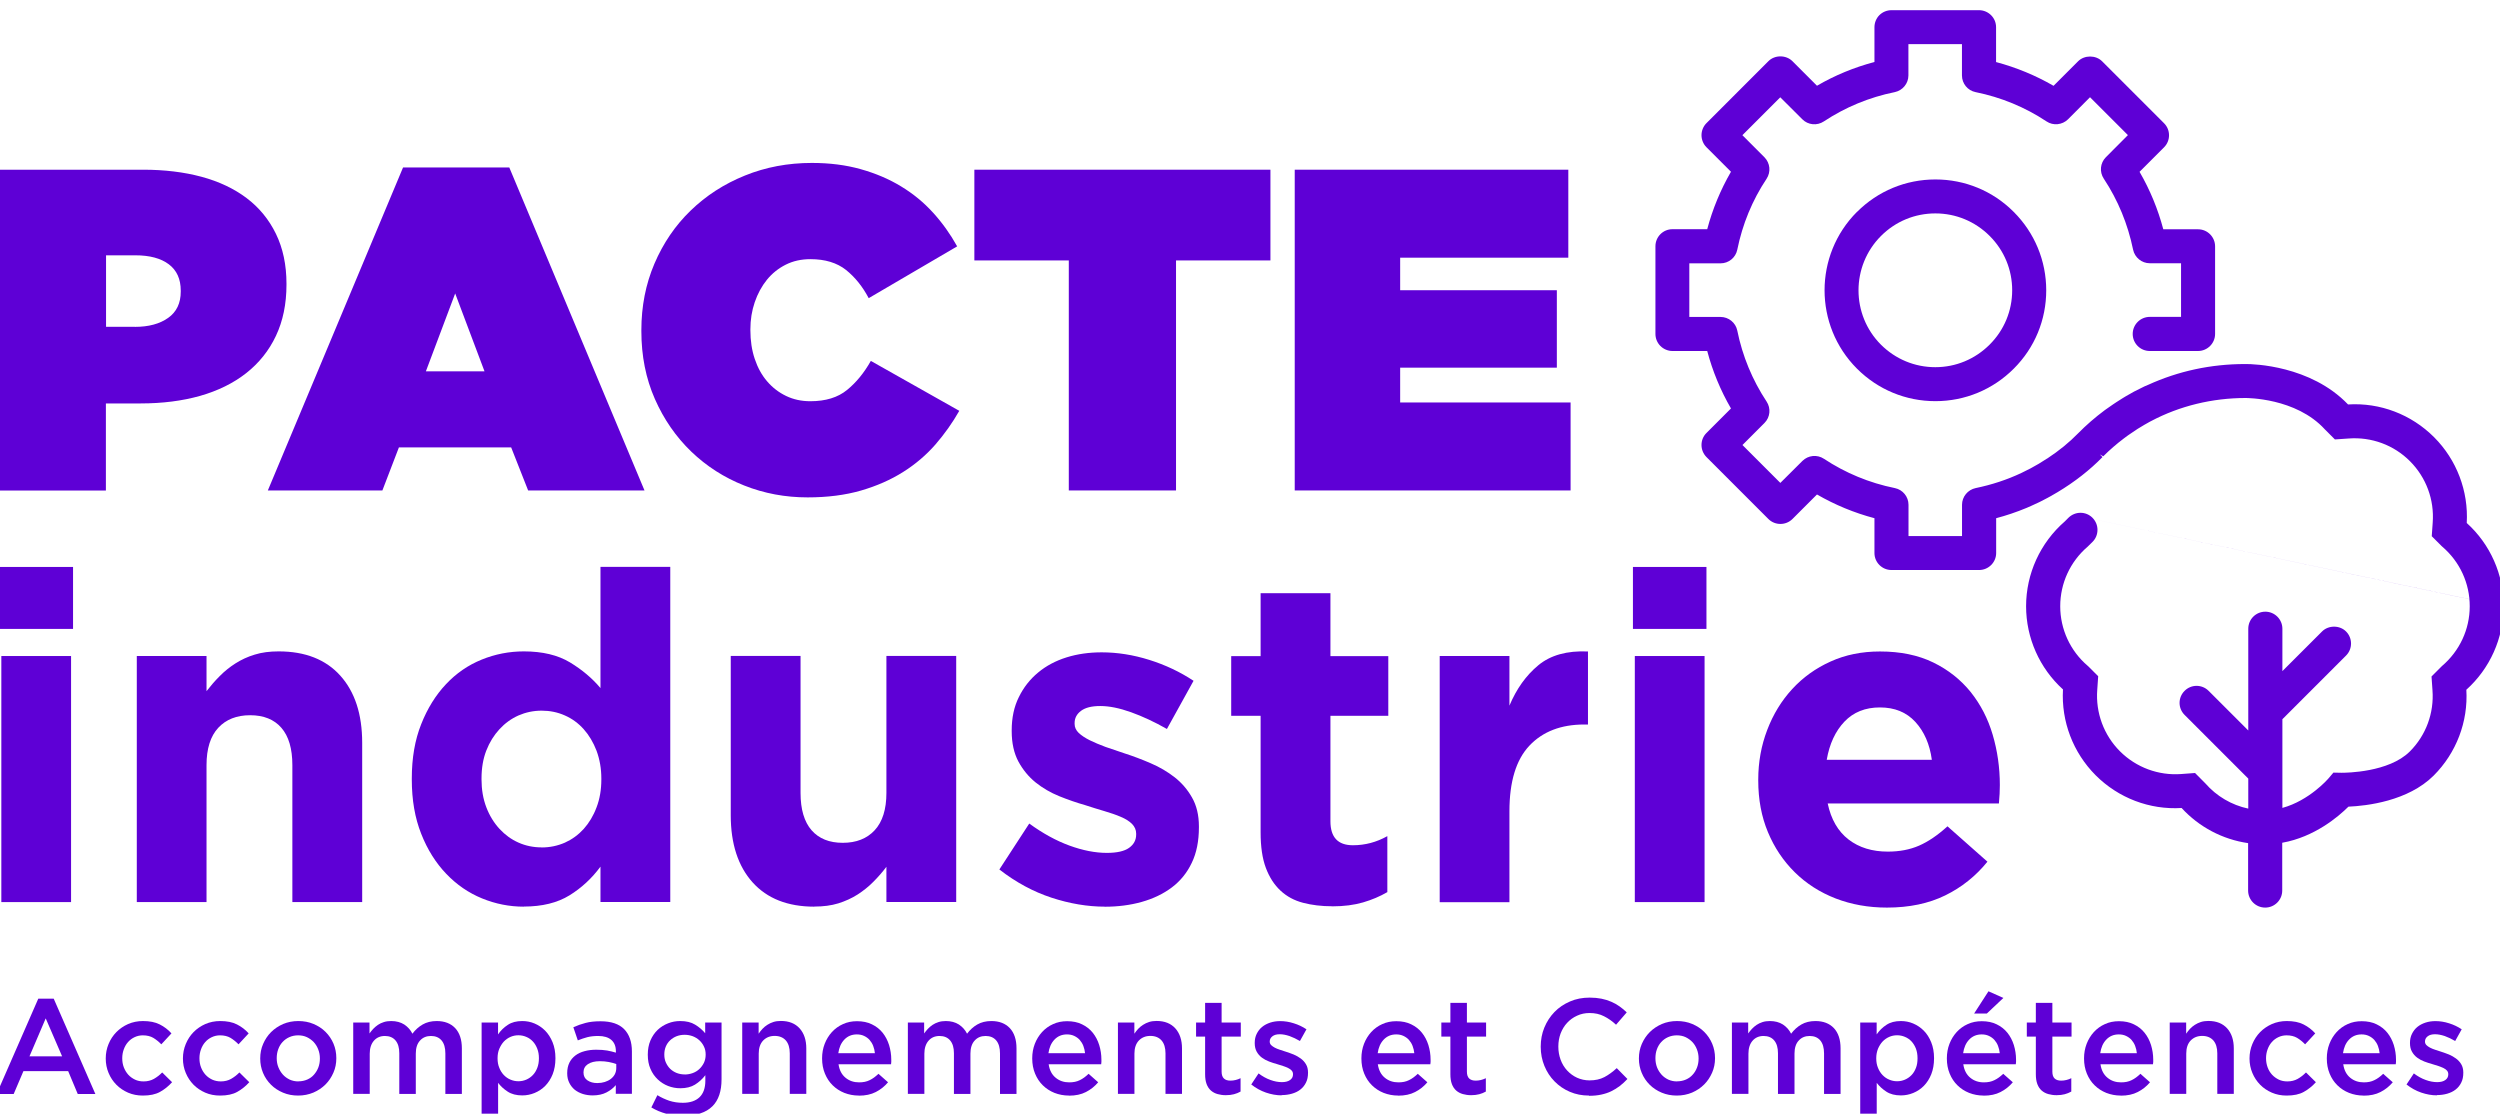 <svg
    aria-hidden="true"
    focusable="false"
    width="110"
    height="49"
    viewBox="0 0 110 49"
    fill="none"
    xmlns="http://www.w3.org/2000/svg">
    <path
      d="M2.013 44.812L2.733 46.479H1.297L2.01 44.812H2.013ZM1.685 43.94L-0.149 48.136H0.602L1.031 47.129H2.999L3.421 48.136H4.196L2.363 43.94H1.685Z"
      fill="#5E00D6" />
    <path
      d="M6.285 48.205C6.05 48.205 5.836 48.163 5.635 48.077C5.438 47.991 5.265 47.876 5.12 47.728C4.974 47.579 4.86 47.409 4.777 47.209C4.694 47.012 4.653 46.801 4.653 46.579V46.569C4.653 46.347 4.694 46.136 4.777 45.936C4.86 45.735 4.974 45.562 5.12 45.413C5.265 45.265 5.438 45.147 5.638 45.057C5.839 44.971 6.057 44.926 6.289 44.926C6.586 44.926 6.832 44.974 7.029 45.075C7.226 45.175 7.396 45.303 7.544 45.469L7.098 45.95C6.987 45.836 6.87 45.742 6.745 45.666C6.621 45.593 6.465 45.555 6.285 45.555C6.154 45.555 6.033 45.583 5.922 45.635C5.811 45.687 5.714 45.759 5.635 45.849C5.555 45.939 5.493 46.043 5.448 46.168C5.403 46.289 5.379 46.42 5.379 46.555V46.569C5.379 46.707 5.4 46.839 5.448 46.963C5.497 47.088 5.559 47.191 5.642 47.285C5.725 47.378 5.825 47.447 5.939 47.503C6.053 47.558 6.181 47.582 6.32 47.582C6.489 47.582 6.642 47.544 6.77 47.472C6.897 47.399 7.022 47.306 7.136 47.188L7.572 47.617C7.416 47.79 7.24 47.932 7.043 48.042C6.846 48.153 6.593 48.205 6.285 48.205Z"
      fill="#5E00D6" />
    <path
      d="M9.682 48.205C9.447 48.205 9.232 48.163 9.032 48.077C8.835 47.991 8.662 47.876 8.516 47.728C8.371 47.579 8.257 47.409 8.174 47.209C8.091 47.012 8.049 46.801 8.049 46.579V46.569C8.049 46.347 8.091 46.136 8.174 45.936C8.257 45.735 8.371 45.562 8.516 45.413C8.662 45.265 8.835 45.147 9.035 45.057C9.236 44.971 9.454 44.926 9.686 44.926C9.983 44.926 10.229 44.974 10.426 45.075C10.623 45.175 10.793 45.303 10.941 45.469L10.495 45.95C10.384 45.836 10.267 45.742 10.142 45.666C10.018 45.593 9.862 45.555 9.682 45.555C9.551 45.555 9.43 45.583 9.319 45.635C9.208 45.687 9.111 45.759 9.032 45.849C8.952 45.939 8.89 46.043 8.845 46.168C8.8 46.289 8.776 46.42 8.776 46.555V46.569C8.776 46.707 8.797 46.839 8.845 46.963C8.893 47.088 8.956 47.191 9.039 47.285C9.122 47.378 9.222 47.447 9.336 47.503C9.45 47.555 9.578 47.582 9.717 47.582C9.886 47.582 10.038 47.544 10.166 47.472C10.294 47.399 10.419 47.306 10.533 47.188L10.969 47.617C10.813 47.79 10.637 47.932 10.44 48.042C10.242 48.153 9.99 48.205 9.682 48.205Z"
      fill="#5E00D6" />
    <path
      d="M13.127 47.579C13.273 47.579 13.404 47.551 13.522 47.499C13.639 47.447 13.74 47.375 13.819 47.281C13.899 47.188 13.964 47.084 14.009 46.963C14.054 46.842 14.075 46.714 14.075 46.579V46.569C14.075 46.431 14.051 46.299 14.002 46.175C13.954 46.05 13.888 45.943 13.805 45.853C13.719 45.763 13.619 45.69 13.504 45.635C13.387 45.58 13.259 45.555 13.117 45.555C12.975 45.555 12.847 45.583 12.73 45.635C12.612 45.687 12.515 45.759 12.432 45.849C12.349 45.939 12.287 46.043 12.242 46.168C12.197 46.289 12.176 46.42 12.176 46.555V46.569C12.176 46.707 12.2 46.839 12.249 46.96C12.297 47.081 12.363 47.188 12.446 47.281C12.529 47.375 12.633 47.447 12.747 47.503C12.864 47.555 12.989 47.582 13.127 47.582M13.117 48.205C12.878 48.205 12.657 48.163 12.453 48.077C12.249 47.991 12.072 47.876 11.924 47.728C11.775 47.579 11.657 47.409 11.574 47.209C11.491 47.012 11.45 46.801 11.45 46.579V46.569C11.45 46.344 11.491 46.13 11.578 45.932C11.664 45.735 11.778 45.562 11.927 45.413C12.076 45.265 12.252 45.147 12.456 45.057C12.66 44.971 12.885 44.926 13.124 44.926C13.363 44.926 13.591 44.967 13.795 45.054C13.999 45.14 14.175 45.254 14.324 45.403C14.473 45.552 14.591 45.725 14.674 45.922C14.757 46.119 14.798 46.33 14.798 46.555V46.569C14.798 46.79 14.757 47.001 14.67 47.198C14.584 47.396 14.47 47.569 14.321 47.717C14.172 47.866 13.996 47.984 13.788 48.074C13.581 48.16 13.359 48.205 13.117 48.205Z"
      fill="#5E00D6" />
    <path
      d="M15.531 44.992H16.258V45.472C16.31 45.4 16.365 45.331 16.424 45.268C16.483 45.206 16.552 45.147 16.628 45.095C16.704 45.043 16.791 45.002 16.891 44.971C16.988 44.94 17.095 44.926 17.213 44.926C17.437 44.926 17.628 44.978 17.787 45.078C17.942 45.182 18.064 45.317 18.146 45.483C18.274 45.313 18.423 45.178 18.596 45.078C18.769 44.978 18.977 44.926 19.215 44.926C19.561 44.926 19.831 45.03 20.028 45.237C20.222 45.445 20.322 45.742 20.322 46.126V48.132H19.596V46.351C19.596 46.102 19.541 45.912 19.43 45.78C19.319 45.649 19.163 45.583 18.963 45.583C18.762 45.583 18.603 45.649 18.482 45.784C18.358 45.915 18.295 46.109 18.295 46.361V48.132H17.569V46.344C17.569 46.098 17.514 45.912 17.403 45.78C17.292 45.649 17.137 45.583 16.936 45.583C16.735 45.583 16.573 45.652 16.452 45.791C16.331 45.929 16.268 46.123 16.268 46.365V48.129H15.542V44.988L15.531 44.992Z"
      fill="#5E00D6" />
    <path
      d="M22.809 47.575C22.934 47.575 23.048 47.551 23.159 47.503C23.27 47.454 23.363 47.389 23.446 47.302C23.529 47.216 23.591 47.112 23.64 46.987C23.688 46.863 23.712 46.724 23.712 46.569V46.555C23.712 46.403 23.688 46.268 23.64 46.143C23.591 46.019 23.529 45.912 23.446 45.825C23.366 45.739 23.27 45.669 23.159 45.624C23.048 45.576 22.934 45.552 22.809 45.552C22.685 45.552 22.571 45.576 22.46 45.624C22.349 45.673 22.253 45.742 22.169 45.829C22.087 45.919 22.021 46.026 21.969 46.147C21.917 46.268 21.893 46.406 21.893 46.559V46.572C21.893 46.724 21.917 46.859 21.969 46.984C22.017 47.108 22.087 47.216 22.169 47.302C22.253 47.389 22.349 47.458 22.46 47.503C22.571 47.551 22.688 47.575 22.809 47.575ZM21.187 44.992H21.914V45.514C22.028 45.348 22.169 45.206 22.343 45.095C22.512 44.981 22.723 44.926 22.979 44.926C23.166 44.926 23.346 44.96 23.519 45.033C23.692 45.106 23.847 45.209 23.986 45.348C24.12 45.486 24.231 45.656 24.314 45.86C24.397 46.064 24.439 46.296 24.439 46.555V46.569C24.439 46.832 24.397 47.063 24.318 47.264C24.238 47.465 24.127 47.638 23.992 47.776C23.858 47.914 23.698 48.018 23.522 48.091C23.346 48.163 23.166 48.198 22.979 48.198C22.723 48.198 22.509 48.143 22.339 48.032C22.169 47.921 22.028 47.793 21.917 47.645V49.084H21.191V44.988L21.187 44.992Z"
      fill="#5E00D6" />
    <path
      d="M27.113 46.818C27.023 46.783 26.912 46.752 26.787 46.728C26.663 46.704 26.531 46.693 26.393 46.693C26.168 46.693 25.992 46.738 25.864 46.825C25.736 46.911 25.674 47.032 25.674 47.181V47.191C25.674 47.344 25.732 47.458 25.85 47.537C25.968 47.617 26.109 47.655 26.282 47.655C26.4 47.655 26.511 47.638 26.611 47.607C26.711 47.575 26.801 47.531 26.877 47.472C26.953 47.413 27.012 47.344 27.054 47.264C27.095 47.181 27.116 47.091 27.116 46.994V46.815L27.113 46.818ZM27.095 48.132V47.745C26.988 47.873 26.853 47.98 26.684 48.067C26.518 48.153 26.314 48.198 26.078 48.198C25.926 48.198 25.784 48.177 25.649 48.136C25.514 48.094 25.397 48.032 25.293 47.953C25.193 47.87 25.11 47.769 25.051 47.648C24.989 47.527 24.957 47.389 24.957 47.23V47.216C24.957 47.043 24.989 46.891 25.051 46.763C25.113 46.635 25.203 46.527 25.317 46.441C25.431 46.354 25.566 46.292 25.722 46.251C25.878 46.209 26.047 46.188 26.23 46.188C26.414 46.188 26.583 46.199 26.715 46.223C26.846 46.247 26.974 46.278 27.099 46.316V46.258C27.099 46.04 27.033 45.874 26.898 45.756C26.767 45.642 26.573 45.583 26.324 45.583C26.144 45.583 25.988 45.6 25.846 45.635C25.708 45.673 25.566 45.718 25.424 45.777L25.227 45.199C25.4 45.12 25.58 45.057 25.764 45.009C25.947 44.96 26.165 44.936 26.424 44.936C26.891 44.936 27.241 45.054 27.465 45.285C27.69 45.517 27.804 45.843 27.804 46.264V48.126H27.088L27.095 48.132Z"
      fill="#5E00D6" />
    <path
      d="M30.122 47.278C30.247 47.278 30.364 47.257 30.478 47.216C30.593 47.174 30.689 47.115 30.772 47.036C30.855 46.96 30.921 46.866 30.973 46.763C31.021 46.659 31.049 46.541 31.049 46.413V46.399C31.049 46.268 31.025 46.15 30.973 46.047C30.925 45.943 30.855 45.849 30.772 45.773C30.689 45.697 30.593 45.638 30.478 45.593C30.364 45.552 30.247 45.531 30.122 45.531C29.997 45.531 29.88 45.552 29.773 45.593C29.665 45.635 29.572 45.694 29.489 45.77C29.406 45.846 29.344 45.936 29.299 46.04C29.254 46.143 29.23 46.264 29.23 46.392V46.406C29.23 46.538 29.254 46.655 29.302 46.759C29.351 46.863 29.413 46.956 29.492 47.032C29.572 47.108 29.665 47.167 29.776 47.212C29.887 47.254 30.001 47.275 30.122 47.275M30.063 49.097C29.541 49.097 29.07 48.973 28.659 48.727L28.925 48.188C29.091 48.291 29.268 48.371 29.448 48.433C29.631 48.492 29.828 48.523 30.043 48.523C30.364 48.523 30.61 48.44 30.779 48.278C30.949 48.115 31.035 47.873 31.035 47.555V47.309C30.904 47.479 30.752 47.617 30.579 47.724C30.406 47.831 30.188 47.883 29.932 47.883C29.745 47.883 29.565 47.849 29.396 47.783C29.226 47.717 29.074 47.62 28.939 47.492C28.808 47.368 28.7 47.216 28.621 47.032C28.541 46.849 28.503 46.645 28.503 46.413V46.399C28.503 46.171 28.541 45.964 28.621 45.777C28.7 45.593 28.808 45.438 28.939 45.313C29.07 45.189 29.226 45.092 29.396 45.026C29.569 44.957 29.745 44.926 29.928 44.926C30.195 44.926 30.413 44.978 30.586 45.085C30.759 45.189 30.907 45.317 31.028 45.462V44.992H31.748V47.489C31.748 48.011 31.616 48.406 31.35 48.672C31.208 48.814 31.028 48.921 30.81 48.99C30.593 49.059 30.343 49.094 30.056 49.094"
      fill="#5E00D6" />
    <path
      d="M32.654 44.992H33.38V45.483C33.432 45.407 33.488 45.334 33.55 45.268C33.612 45.203 33.681 45.144 33.764 45.092C33.844 45.04 33.934 44.998 34.031 44.967C34.128 44.936 34.238 44.922 34.359 44.922C34.716 44.922 34.989 45.033 35.186 45.251C35.38 45.469 35.477 45.763 35.477 46.13V48.129H34.75V46.347C34.75 46.102 34.691 45.912 34.577 45.78C34.46 45.649 34.297 45.58 34.086 45.58C33.875 45.58 33.709 45.649 33.578 45.784C33.45 45.919 33.384 46.112 33.384 46.358V48.129H32.658V44.988L32.654 44.992Z"
      fill="#5E00D6" />
    <path
      d="M38.496 46.344C38.486 46.23 38.459 46.119 38.42 46.019C38.382 45.919 38.327 45.832 38.261 45.756C38.196 45.683 38.113 45.624 38.019 45.58C37.926 45.535 37.819 45.514 37.701 45.514C37.48 45.514 37.296 45.59 37.151 45.742C37.006 45.894 36.919 46.095 36.885 46.341H38.496V46.344ZM37.784 48.205C37.559 48.205 37.348 48.163 37.151 48.087C36.954 48.008 36.784 47.897 36.639 47.755C36.494 47.614 36.38 47.441 36.297 47.24C36.214 47.039 36.172 46.818 36.172 46.576V46.565C36.172 46.341 36.21 46.126 36.286 45.929C36.362 45.732 36.469 45.559 36.604 45.41C36.743 45.261 36.902 45.144 37.089 45.061C37.276 44.974 37.483 44.933 37.708 44.933C37.957 44.933 38.178 44.978 38.365 45.071C38.552 45.161 38.711 45.285 38.836 45.441C38.96 45.597 39.053 45.773 39.119 45.981C39.181 46.185 39.216 46.399 39.216 46.628C39.216 46.659 39.216 46.693 39.216 46.724C39.216 46.759 39.209 46.794 39.206 46.828H36.895C36.933 47.088 37.037 47.285 37.203 47.42C37.369 47.558 37.566 47.624 37.801 47.624C37.981 47.624 38.133 47.593 38.265 47.527C38.396 47.465 38.524 47.371 38.652 47.247L39.074 47.62C38.922 47.8 38.746 47.942 38.535 48.049C38.327 48.157 38.078 48.209 37.787 48.209"
      fill="#5E00D6" />
    <path
      d="M39.935 44.992H40.662V45.472C40.714 45.4 40.769 45.331 40.828 45.268C40.887 45.206 40.956 45.147 41.032 45.095C41.108 45.043 41.198 45.002 41.295 44.971C41.392 44.94 41.499 44.926 41.617 44.926C41.842 44.926 42.032 44.978 42.191 45.078C42.347 45.182 42.468 45.317 42.551 45.483C42.679 45.313 42.827 45.178 43 45.078C43.173 44.978 43.381 44.926 43.62 44.926C43.965 44.926 44.235 45.03 44.432 45.237C44.626 45.445 44.726 45.742 44.726 46.126V48.132H44V46.351C44 46.102 43.945 45.912 43.834 45.78C43.723 45.649 43.568 45.583 43.367 45.583C43.166 45.583 43.007 45.649 42.886 45.784C42.762 45.915 42.699 46.109 42.699 46.361V48.132H41.973V46.344C41.973 46.098 41.918 45.912 41.807 45.78C41.696 45.649 41.541 45.583 41.34 45.583C41.139 45.583 40.977 45.652 40.856 45.791C40.735 45.929 40.672 46.123 40.672 46.365V48.129H39.946V44.988L39.935 44.992Z"
      fill="#5E00D6" />
    <path
      d="M47.743 46.344C47.732 46.23 47.705 46.119 47.667 46.019C47.629 45.919 47.573 45.832 47.508 45.756C47.442 45.683 47.359 45.624 47.265 45.58C47.172 45.535 47.065 45.514 46.947 45.514C46.726 45.514 46.542 45.59 46.397 45.742C46.252 45.894 46.165 46.095 46.131 46.341H47.743V46.344ZM47.03 48.205C46.805 48.205 46.594 48.163 46.397 48.087C46.2 48.008 46.031 47.897 45.885 47.755C45.74 47.614 45.626 47.441 45.543 47.24C45.46 47.039 45.418 46.818 45.418 46.576V46.565C45.418 46.341 45.456 46.126 45.532 45.929C45.608 45.732 45.716 45.559 45.851 45.41C45.989 45.261 46.148 45.144 46.335 45.061C46.522 44.974 46.729 44.933 46.954 44.933C47.203 44.933 47.425 44.978 47.611 45.071C47.798 45.161 47.957 45.285 48.082 45.441C48.206 45.597 48.3 45.773 48.365 45.981C48.428 46.185 48.462 46.399 48.462 46.628C48.462 46.659 48.462 46.693 48.462 46.724C48.462 46.759 48.455 46.794 48.452 46.828H46.141C46.179 47.088 46.283 47.285 46.449 47.42C46.615 47.558 46.812 47.624 47.047 47.624C47.227 47.624 47.38 47.593 47.511 47.527C47.642 47.465 47.77 47.371 47.898 47.247L48.32 47.62C48.168 47.8 47.992 47.942 47.781 48.049C47.573 48.157 47.324 48.209 47.034 48.209"
      fill="#5E00D6" />
    <path
      d="M49.185 44.992H49.912V45.483C49.964 45.407 50.019 45.334 50.081 45.268C50.143 45.203 50.213 45.144 50.296 45.092C50.375 45.04 50.465 44.998 50.562 44.967C50.659 44.936 50.77 44.922 50.891 44.922C51.247 44.922 51.52 45.033 51.717 45.251C51.911 45.469 52.008 45.763 52.008 46.13V48.129H51.282V46.347C51.282 46.102 51.223 45.912 51.108 45.78C50.994 45.649 50.828 45.58 50.617 45.58C50.406 45.58 50.24 45.649 50.109 45.784C49.981 45.919 49.915 46.112 49.915 46.358V48.129H49.189V44.988L49.185 44.992Z"
      fill="#5E00D6" />
    <path
      d="M53.935 48.188C53.803 48.188 53.682 48.17 53.571 48.139C53.461 48.108 53.364 48.056 53.281 47.984C53.198 47.911 53.136 47.818 53.091 47.7C53.046 47.582 53.025 47.437 53.025 47.264V45.611H52.627V44.992H53.025V44.127H53.751V44.992H54.595V45.611H53.751V47.154C53.751 47.292 53.786 47.392 53.852 47.454C53.917 47.517 54.014 47.548 54.139 47.548C54.294 47.548 54.443 47.51 54.585 47.441V48.029C54.495 48.081 54.395 48.119 54.294 48.146C54.191 48.174 54.073 48.188 53.938 48.188"
      fill="#5E00D6" />
    <path
      d="M56.391 48.195C56.166 48.195 55.934 48.153 55.702 48.074C55.471 47.994 55.256 47.876 55.055 47.717L55.377 47.23C55.547 47.358 55.719 47.454 55.896 47.517C56.072 47.582 56.242 47.614 56.404 47.614C56.56 47.614 56.678 47.582 56.764 47.52C56.851 47.458 56.892 47.375 56.892 47.275V47.264C56.892 47.205 56.875 47.154 56.837 47.108C56.799 47.063 56.747 47.026 56.681 46.994C56.615 46.963 56.539 46.932 56.456 46.904C56.37 46.877 56.283 46.849 56.19 46.821C56.076 46.79 55.958 46.752 55.841 46.707C55.723 46.662 55.619 46.607 55.526 46.538C55.432 46.469 55.356 46.382 55.297 46.278C55.239 46.175 55.208 46.05 55.208 45.898V45.887C55.208 45.742 55.235 45.607 55.294 45.49C55.353 45.372 55.429 45.268 55.533 45.185C55.633 45.102 55.754 45.04 55.889 44.995C56.027 44.95 56.173 44.929 56.328 44.929C56.526 44.929 56.726 44.96 56.93 45.026C57.131 45.088 57.318 45.178 57.484 45.289L57.197 45.804C57.044 45.715 56.892 45.642 56.74 45.587C56.584 45.535 56.443 45.507 56.311 45.507C56.173 45.507 56.065 45.535 55.986 45.597C55.91 45.656 55.868 45.732 55.868 45.822V45.836C55.868 45.891 55.889 45.939 55.927 45.981C55.969 46.022 56.02 46.06 56.086 46.095C56.152 46.13 56.228 46.161 56.311 46.188C56.398 46.219 56.484 46.247 56.577 46.275C56.691 46.313 56.806 46.351 56.923 46.399C57.037 46.448 57.141 46.507 57.235 46.576C57.328 46.645 57.404 46.728 57.463 46.828C57.522 46.925 57.553 47.046 57.553 47.191V47.202C57.553 47.368 57.525 47.513 57.463 47.634C57.404 47.755 57.321 47.859 57.217 47.939C57.114 48.022 56.989 48.081 56.847 48.122C56.705 48.163 56.553 48.184 56.391 48.184"
      fill="#5E00D6" />
    <path
      d="M62.23 46.344C62.219 46.23 62.191 46.119 62.153 46.019C62.115 45.919 62.06 45.832 61.994 45.756C61.929 45.683 61.846 45.624 61.752 45.58C61.659 45.535 61.552 45.514 61.434 45.514C61.213 45.514 61.029 45.59 60.884 45.742C60.739 45.894 60.652 46.095 60.618 46.341H62.23V46.344ZM61.514 48.205C61.289 48.205 61.078 48.163 60.88 48.087C60.683 48.008 60.514 47.897 60.368 47.755C60.223 47.614 60.109 47.441 60.026 47.24C59.943 47.039 59.902 46.818 59.902 46.576V46.565C59.902 46.341 59.94 46.126 60.016 45.929C60.092 45.732 60.199 45.559 60.334 45.41C60.472 45.261 60.631 45.144 60.818 45.061C61.005 44.974 61.213 44.933 61.437 44.933C61.687 44.933 61.908 44.978 62.095 45.071C62.281 45.161 62.441 45.285 62.565 45.441C62.69 45.597 62.783 45.773 62.849 45.981C62.911 46.185 62.946 46.399 62.946 46.628C62.946 46.659 62.946 46.693 62.946 46.724C62.946 46.759 62.939 46.794 62.935 46.828H60.624C60.663 47.088 60.766 47.285 60.932 47.42C61.098 47.558 61.296 47.624 61.531 47.624C61.711 47.624 61.863 47.593 61.994 47.527C62.126 47.465 62.254 47.371 62.382 47.247L62.804 47.62C62.652 47.8 62.475 47.942 62.264 48.049C62.057 48.157 61.807 48.209 61.517 48.209"
      fill="#5E00D6" />
    <path
      d="M64.727 48.188C64.596 48.188 64.475 48.17 64.364 48.139C64.253 48.108 64.156 48.056 64.073 47.984C63.99 47.911 63.928 47.818 63.883 47.7C63.838 47.582 63.817 47.437 63.817 47.264V45.611H63.419V44.992H63.817V44.127H64.544V44.992H65.388V45.611H64.544V47.154C64.544 47.292 64.578 47.392 64.644 47.454C64.71 47.517 64.807 47.548 64.931 47.548C65.087 47.548 65.236 47.51 65.377 47.441V48.029C65.287 48.081 65.187 48.119 65.087 48.146C64.983 48.174 64.865 48.188 64.731 48.188"
      fill="#5E00D6" />
    <path
      d="M69.916 48.205C69.611 48.205 69.328 48.15 69.072 48.039C68.812 47.928 68.591 47.776 68.401 47.582C68.21 47.389 68.062 47.164 67.954 46.901C67.847 46.638 67.792 46.358 67.792 46.064V46.05C67.792 45.752 67.844 45.472 67.951 45.213C68.058 44.953 68.207 44.725 68.397 44.528C68.587 44.331 68.816 44.179 69.079 44.065C69.341 43.95 69.629 43.895 69.947 43.895C70.137 43.895 70.31 43.912 70.466 43.943C70.621 43.974 70.767 44.02 70.898 44.078C71.029 44.134 71.151 44.203 71.261 44.282C71.372 44.362 71.479 44.448 71.576 44.545L71.106 45.088C70.94 44.933 70.763 44.808 70.576 44.715C70.39 44.618 70.179 44.573 69.94 44.573C69.743 44.573 69.559 44.611 69.39 44.691C69.22 44.767 69.075 44.874 68.954 45.005C68.829 45.137 68.736 45.296 68.667 45.472C68.601 45.652 68.567 45.843 68.567 46.043V46.053C68.567 46.258 68.601 46.448 68.667 46.628C68.733 46.808 68.829 46.967 68.954 47.102C69.079 47.236 69.224 47.344 69.39 47.42C69.559 47.496 69.743 47.537 69.94 47.537C70.192 47.537 70.41 47.489 70.594 47.392C70.777 47.295 70.957 47.164 71.137 46.998L71.607 47.475C71.5 47.589 71.389 47.693 71.272 47.783C71.154 47.873 71.029 47.949 70.895 48.015C70.76 48.081 70.611 48.129 70.452 48.163C70.293 48.198 70.113 48.215 69.919 48.215"
      fill="#5E00D6" />
    <path
      d="M73.79 47.579C73.935 47.579 74.067 47.551 74.184 47.499C74.302 47.447 74.402 47.375 74.482 47.281C74.565 47.191 74.627 47.084 74.672 46.963C74.717 46.842 74.738 46.714 74.738 46.579V46.569C74.738 46.431 74.713 46.299 74.665 46.175C74.617 46.05 74.551 45.943 74.468 45.853C74.381 45.763 74.281 45.69 74.167 45.635C74.049 45.58 73.921 45.555 73.779 45.555C73.638 45.555 73.51 45.583 73.392 45.635C73.275 45.687 73.178 45.759 73.095 45.849C73.012 45.939 72.949 46.043 72.904 46.168C72.859 46.289 72.839 46.42 72.839 46.555V46.569C72.839 46.707 72.863 46.839 72.908 46.96C72.956 47.081 73.022 47.188 73.105 47.281C73.188 47.375 73.292 47.447 73.406 47.503C73.524 47.555 73.648 47.582 73.787 47.582M73.779 48.205C73.541 48.205 73.32 48.163 73.115 48.077C72.911 47.991 72.735 47.876 72.586 47.728C72.437 47.579 72.32 47.409 72.237 47.209C72.154 47.012 72.112 46.801 72.112 46.579V46.569C72.112 46.344 72.154 46.13 72.24 45.932C72.327 45.735 72.441 45.562 72.59 45.413C72.738 45.265 72.915 45.147 73.119 45.057C73.323 44.971 73.548 44.926 73.787 44.926C74.025 44.926 74.253 44.967 74.457 45.054C74.662 45.14 74.838 45.254 74.987 45.403C75.135 45.552 75.253 45.725 75.336 45.922C75.419 46.119 75.461 46.33 75.461 46.555V46.569C75.461 46.79 75.419 47.001 75.333 47.198C75.246 47.396 75.132 47.569 74.983 47.717C74.835 47.866 74.658 47.984 74.451 48.074C74.243 48.16 74.022 48.205 73.779 48.205Z"
      fill="#5E00D6" />
    <path
      d="M76.194 44.992H76.92V45.472C76.972 45.4 77.028 45.331 77.087 45.268C77.145 45.206 77.215 45.147 77.291 45.095C77.367 45.043 77.457 45.002 77.553 44.971C77.65 44.94 77.758 44.926 77.875 44.926C78.1 44.926 78.29 44.978 78.449 45.078C78.605 45.182 78.726 45.317 78.809 45.483C78.937 45.313 79.086 45.178 79.259 45.078C79.432 44.978 79.639 44.926 79.878 44.926C80.224 44.926 80.494 45.03 80.691 45.237C80.885 45.445 80.985 45.742 80.985 46.126V48.132H80.258V46.351C80.258 46.102 80.203 45.912 80.093 45.78C79.982 45.649 79.826 45.583 79.626 45.583C79.425 45.583 79.266 45.649 79.145 45.784C79.02 45.915 78.958 46.109 78.958 46.361V48.132H78.231V46.344C78.231 46.098 78.176 45.912 78.065 45.78C77.955 45.649 77.799 45.583 77.598 45.583C77.398 45.583 77.235 45.652 77.114 45.791C76.993 45.929 76.931 46.123 76.931 46.365V48.129H76.204V44.988L76.194 44.992Z"
      fill="#5E00D6" />
    <path
      d="M83.472 47.575C83.597 47.575 83.711 47.551 83.821 47.503C83.932 47.454 84.025 47.389 84.109 47.302C84.192 47.216 84.254 47.112 84.302 46.987C84.351 46.863 84.371 46.724 84.371 46.569V46.555C84.371 46.403 84.347 46.268 84.302 46.143C84.254 46.019 84.188 45.912 84.109 45.825C84.029 45.739 83.932 45.669 83.821 45.624C83.711 45.576 83.597 45.552 83.472 45.552C83.347 45.552 83.233 45.576 83.123 45.624C83.012 45.673 82.915 45.742 82.832 45.829C82.749 45.919 82.683 46.026 82.631 46.147C82.583 46.271 82.555 46.406 82.555 46.559V46.572C82.555 46.724 82.579 46.859 82.631 46.984C82.68 47.108 82.749 47.216 82.832 47.302C82.915 47.389 83.012 47.458 83.123 47.503C83.233 47.551 83.351 47.575 83.472 47.575ZM81.846 44.992H82.573V45.514C82.687 45.348 82.829 45.206 83.001 45.095C83.171 44.981 83.382 44.926 83.638 44.926C83.825 44.926 84.005 44.96 84.178 45.033C84.351 45.106 84.506 45.209 84.645 45.348C84.783 45.486 84.89 45.656 84.973 45.86C85.056 46.064 85.098 46.296 85.098 46.555V46.569C85.098 46.832 85.056 47.063 84.977 47.264C84.897 47.465 84.786 47.638 84.651 47.776C84.517 47.914 84.358 48.018 84.181 48.091C84.005 48.163 83.825 48.198 83.638 48.198C83.382 48.198 83.168 48.143 82.998 48.032C82.829 47.921 82.687 47.793 82.576 47.645V49.084H81.85V44.988L81.846 44.992Z"
      fill="#5E00D6" />
    <path
      d="M87.495 43.618L88.149 43.909L87.422 44.594H86.862L87.492 43.618H87.495ZM87.99 46.344C87.979 46.23 87.952 46.119 87.913 46.019C87.876 45.919 87.82 45.832 87.754 45.756C87.689 45.683 87.606 45.624 87.512 45.58C87.419 45.535 87.312 45.514 87.194 45.514C86.973 45.514 86.789 45.59 86.644 45.742C86.499 45.894 86.412 46.095 86.378 46.341H87.99V46.344ZM87.274 48.205C87.049 48.205 86.838 48.163 86.641 48.087C86.443 48.008 86.274 47.897 86.129 47.755C85.983 47.614 85.869 47.441 85.786 47.24C85.703 47.039 85.662 46.818 85.662 46.576V46.565C85.662 46.341 85.7 46.126 85.776 45.929C85.852 45.732 85.959 45.559 86.094 45.41C86.232 45.261 86.391 45.144 86.578 45.061C86.765 44.974 86.973 44.933 87.198 44.933C87.447 44.933 87.668 44.978 87.855 45.071C88.041 45.161 88.201 45.285 88.325 45.441C88.45 45.597 88.543 45.773 88.609 45.981C88.671 46.185 88.706 46.399 88.706 46.628C88.706 46.659 88.706 46.693 88.706 46.724C88.706 46.759 88.699 46.794 88.695 46.828H86.385C86.423 47.088 86.526 47.285 86.692 47.42C86.859 47.558 87.056 47.624 87.291 47.624C87.471 47.624 87.623 47.593 87.754 47.527C87.886 47.465 88.014 47.371 88.142 47.247L88.564 47.62C88.412 47.8 88.235 47.942 88.024 48.049C87.817 48.157 87.568 48.209 87.277 48.209"
      fill="#5E00D6" />
    <path
      d="M90.487 48.188C90.356 48.188 90.235 48.17 90.124 48.139C90.013 48.108 89.916 48.056 89.833 47.984C89.75 47.911 89.688 47.818 89.643 47.7C89.598 47.582 89.577 47.437 89.577 47.264V45.611H89.18V44.992H89.577V44.127H90.304V44.992H91.148V45.611H90.304V47.154C90.304 47.292 90.338 47.392 90.404 47.454C90.47 47.517 90.567 47.548 90.691 47.548C90.847 47.548 90.996 47.51 91.137 47.441V48.029C91.047 48.081 90.947 48.119 90.847 48.146C90.743 48.174 90.626 48.188 90.491 48.188"
      fill="#5E00D6" />
    <path
      d="M94.022 46.344C94.012 46.23 93.984 46.119 93.946 46.019C93.908 45.919 93.853 45.832 93.787 45.756C93.721 45.683 93.638 45.624 93.545 45.58C93.452 45.535 93.344 45.514 93.227 45.514C93.005 45.514 92.822 45.59 92.677 45.742C92.531 45.894 92.445 46.095 92.41 46.341H94.022V46.344ZM93.31 48.205C93.085 48.205 92.874 48.163 92.677 48.087C92.48 48.008 92.31 47.897 92.165 47.755C92.019 47.614 91.905 47.441 91.822 47.24C91.739 47.039 91.698 46.818 91.698 46.576V46.565C91.698 46.341 91.736 46.126 91.812 45.929C91.888 45.732 91.995 45.559 92.13 45.41C92.269 45.261 92.428 45.144 92.615 45.061C92.801 44.974 93.009 44.933 93.234 44.933C93.483 44.933 93.704 44.978 93.891 45.071C94.078 45.161 94.237 45.285 94.361 45.441C94.486 45.597 94.579 45.773 94.645 45.981C94.707 46.185 94.742 46.399 94.742 46.628C94.742 46.659 94.742 46.693 94.742 46.724C94.742 46.759 94.735 46.794 94.731 46.828H92.421C92.459 47.088 92.563 47.285 92.729 47.42C92.895 47.558 93.092 47.624 93.327 47.624C93.507 47.624 93.659 47.593 93.791 47.527C93.922 47.465 94.05 47.371 94.178 47.247L94.6 47.62C94.448 47.8 94.271 47.942 94.06 48.049C93.853 48.157 93.604 48.209 93.313 48.209"
      fill="#5E00D6" />
    <path
      d="M95.465 44.992H96.191V45.483C96.243 45.407 96.298 45.334 96.361 45.268C96.423 45.203 96.492 45.144 96.575 45.092C96.655 45.04 96.745 44.998 96.841 44.967C96.938 44.936 97.049 44.922 97.17 44.922C97.526 44.922 97.8 45.033 97.997 45.251C98.191 45.469 98.287 45.763 98.287 46.13V48.129H97.561V46.347C97.561 46.102 97.502 45.912 97.388 45.78C97.27 45.649 97.108 45.58 96.897 45.58C96.686 45.58 96.52 45.649 96.388 45.784C96.26 45.919 96.195 46.112 96.195 46.358V48.129H95.468V44.988L95.465 44.992Z"
      fill="#5E00D6" />
    <path
      d="M100.612 48.205C100.377 48.205 100.162 48.163 99.962 48.077C99.764 47.991 99.591 47.876 99.446 47.728C99.301 47.579 99.187 47.409 99.104 47.209C99.021 47.012 98.979 46.801 98.979 46.579V46.569C98.979 46.347 99.021 46.136 99.104 45.936C99.187 45.735 99.301 45.562 99.446 45.413C99.591 45.265 99.764 45.147 99.965 45.057C100.166 44.971 100.384 44.926 100.615 44.926C100.913 44.926 101.158 44.974 101.356 45.075C101.553 45.175 101.722 45.303 101.871 45.469L101.425 45.95C101.314 45.836 101.197 45.742 101.072 45.666C100.947 45.593 100.792 45.555 100.612 45.555C100.48 45.555 100.359 45.583 100.249 45.635C100.138 45.687 100.041 45.759 99.962 45.849C99.882 45.939 99.82 46.043 99.775 46.168C99.73 46.289 99.706 46.42 99.706 46.555V46.569C99.706 46.707 99.73 46.839 99.775 46.963C99.82 47.088 99.885 47.191 99.969 47.285C100.052 47.375 100.152 47.447 100.266 47.503C100.38 47.558 100.508 47.582 100.647 47.582C100.816 47.582 100.968 47.544 101.096 47.472C101.224 47.399 101.349 47.306 101.463 47.188L101.899 47.617C101.743 47.79 101.567 47.932 101.369 48.042C101.172 48.153 100.92 48.205 100.612 48.205Z"
      fill="#5E00D6" />
    <path
      d="M104.704 46.344C104.694 46.23 104.666 46.119 104.628 46.019C104.59 45.919 104.535 45.832 104.469 45.756C104.403 45.683 104.32 45.624 104.227 45.58C104.133 45.535 104.026 45.514 103.909 45.514C103.687 45.514 103.504 45.59 103.359 45.742C103.213 45.894 103.127 46.095 103.092 46.341H104.704V46.344ZM103.992 48.205C103.767 48.205 103.556 48.163 103.359 48.087C103.161 48.008 102.992 47.897 102.847 47.755C102.701 47.614 102.587 47.441 102.504 47.24C102.421 47.039 102.38 46.818 102.38 46.576V46.565C102.38 46.341 102.418 46.126 102.494 45.929C102.57 45.732 102.677 45.559 102.812 45.41C102.95 45.261 103.109 45.144 103.296 45.061C103.483 44.974 103.691 44.933 103.915 44.933C104.164 44.933 104.386 44.978 104.573 45.071C104.759 45.161 104.919 45.285 105.043 45.441C105.168 45.597 105.261 45.773 105.327 45.981C105.389 46.185 105.424 46.399 105.424 46.628C105.424 46.659 105.424 46.693 105.424 46.724C105.424 46.759 105.417 46.794 105.413 46.828H103.103C103.141 47.088 103.244 47.285 103.41 47.42C103.576 47.558 103.774 47.624 104.009 47.624C104.189 47.624 104.341 47.593 104.472 47.527C104.604 47.465 104.732 47.371 104.86 47.247L105.282 47.62C105.13 47.8 104.953 47.942 104.742 48.049C104.535 48.157 104.286 48.209 103.995 48.209"
      fill="#5E00D6" />
    <path
      d="M107.222 48.195C106.997 48.195 106.766 48.153 106.534 48.074C106.302 47.994 106.088 47.876 105.887 47.717L106.209 47.23C106.378 47.358 106.551 47.454 106.728 47.517C106.904 47.582 107.074 47.614 107.236 47.614C107.392 47.614 107.509 47.582 107.596 47.52C107.682 47.458 107.724 47.375 107.724 47.275V47.264C107.724 47.205 107.707 47.154 107.669 47.108C107.63 47.063 107.579 47.026 107.513 46.994C107.447 46.963 107.371 46.932 107.288 46.904C107.202 46.877 107.115 46.849 107.022 46.821C106.908 46.79 106.79 46.752 106.672 46.707C106.555 46.662 106.451 46.607 106.358 46.538C106.264 46.469 106.188 46.382 106.129 46.278C106.07 46.175 106.039 46.05 106.039 45.898V45.887C106.039 45.742 106.067 45.607 106.126 45.49C106.185 45.372 106.261 45.268 106.364 45.185C106.465 45.102 106.586 45.04 106.721 44.995C106.859 44.95 107.004 44.929 107.16 44.929C107.357 44.929 107.558 44.96 107.762 45.026C107.963 45.088 108.149 45.178 108.315 45.289L108.028 45.804C107.876 45.715 107.724 45.642 107.572 45.587C107.416 45.535 107.274 45.507 107.143 45.507C107.004 45.507 106.897 45.535 106.818 45.597C106.741 45.656 106.7 45.732 106.7 45.822V45.836C106.7 45.891 106.721 45.939 106.759 45.981C106.8 46.022 106.852 46.06 106.918 46.095C106.984 46.13 107.06 46.161 107.143 46.188C107.229 46.219 107.316 46.247 107.409 46.275C107.523 46.313 107.637 46.351 107.755 46.399C107.869 46.448 107.973 46.507 108.066 46.576C108.16 46.645 108.236 46.728 108.295 46.828C108.353 46.925 108.385 47.046 108.385 47.191V47.202C108.385 47.368 108.357 47.513 108.295 47.634C108.236 47.755 108.153 47.859 108.049 47.939C107.945 48.022 107.821 48.081 107.679 48.122C107.537 48.163 107.385 48.184 107.222 48.184"
      fill="#5E00D6" />
    <path
      d="M0.059 39.692H3.127V28.865H0.059V39.692ZM-0.021 27.672H3.214V24.946H-0.021V27.672Z"
      fill="#5E00D6" />
    <path
      d="M6.019 28.865H9.087V30.411C9.264 30.183 9.454 29.962 9.665 29.751C9.872 29.54 10.104 29.353 10.36 29.19C10.616 29.028 10.896 28.896 11.207 28.803C11.515 28.706 11.868 28.661 12.259 28.661C13.428 28.661 14.335 29.017 14.975 29.73C15.614 30.442 15.936 31.425 15.936 32.681V39.692H12.864V33.666C12.864 32.94 12.702 32.393 12.38 32.023C12.059 31.653 11.598 31.47 11.007 31.47C10.415 31.47 9.948 31.653 9.603 32.023C9.26 32.393 9.087 32.94 9.087 33.666V39.692H6.019V28.865Z"
      fill="#5E00D6" />
    <path
      d="M23.833 37.288C24.197 37.288 24.536 37.215 24.854 37.077C25.169 36.935 25.445 36.735 25.684 36.472C25.919 36.209 26.11 35.894 26.248 35.524C26.39 35.154 26.459 34.746 26.459 34.299V34.258C26.459 33.812 26.386 33.407 26.248 33.033C26.106 32.663 25.916 32.345 25.684 32.086C25.449 31.823 25.172 31.619 24.854 31.48C24.536 31.338 24.197 31.269 23.833 31.269C23.47 31.269 23.131 31.342 22.813 31.48C22.495 31.622 22.218 31.823 21.976 32.086C21.734 32.348 21.54 32.66 21.398 33.023C21.256 33.386 21.187 33.798 21.187 34.254V34.296C21.187 34.739 21.256 35.147 21.398 35.52C21.54 35.891 21.734 36.205 21.976 36.468C22.218 36.731 22.498 36.935 22.813 37.074C23.128 37.215 23.47 37.285 23.833 37.285M23.048 39.893C22.415 39.893 21.803 39.772 21.211 39.53C20.616 39.287 20.094 38.928 19.634 38.447C19.177 37.969 18.807 37.385 18.534 36.69C18.257 35.994 18.119 35.199 18.119 34.296V34.254C18.119 33.352 18.257 32.553 18.534 31.861C18.807 31.169 19.174 30.581 19.624 30.104C20.073 29.626 20.596 29.266 21.191 29.024C21.782 28.782 22.405 28.661 23.048 28.661C23.871 28.661 24.546 28.824 25.079 29.145C25.611 29.467 26.058 29.844 26.421 30.276V24.942H29.492V39.689H26.421V38.132C26.044 38.644 25.591 39.066 25.058 39.395C24.525 39.723 23.854 39.889 23.048 39.889"
      fill="#5E00D6" />
    <path
      d="M35.833 39.893C34.66 39.893 33.754 39.536 33.114 38.824C32.474 38.111 32.153 37.126 32.153 35.873V28.862H35.224V34.887C35.224 35.614 35.387 36.16 35.709 36.531C36.034 36.901 36.49 37.084 37.082 37.084C37.673 37.084 38.144 36.901 38.486 36.531C38.829 36.16 39.002 35.614 39.002 34.887V28.862H42.073V39.689H39.002V38.139C38.829 38.371 38.635 38.592 38.427 38.8C38.22 39.011 37.985 39.197 37.732 39.36C37.476 39.523 37.193 39.651 36.885 39.748C36.573 39.844 36.224 39.889 35.833 39.889"
      fill="#5E00D6" />
    <path
      d="M48.621 39.893C47.853 39.893 47.068 39.761 46.266 39.498C45.467 39.236 44.702 38.824 43.972 38.257L45.287 36.236C45.882 36.669 46.47 36.991 47.054 37.205C47.642 37.419 48.189 37.527 48.701 37.527C49.144 37.527 49.472 37.454 49.68 37.305C49.887 37.157 49.991 36.963 49.991 36.721V36.679C49.991 36.517 49.929 36.378 49.811 36.254C49.69 36.133 49.524 36.029 49.317 35.942C49.109 35.852 48.867 35.77 48.597 35.69C48.327 35.61 48.044 35.524 47.75 35.427C47.373 35.32 46.992 35.188 46.608 35.033C46.224 34.877 45.878 34.676 45.567 34.427C45.259 34.178 45.007 33.87 44.809 33.507C44.616 33.144 44.515 32.698 44.515 32.175V32.134C44.515 31.581 44.619 31.093 44.83 30.671C45.038 30.245 45.321 29.886 45.678 29.591C46.034 29.294 46.453 29.073 46.93 28.924C47.407 28.775 47.923 28.703 48.476 28.703C49.164 28.703 49.86 28.813 50.569 29.035C51.275 29.256 51.925 29.564 52.516 29.955L51.344 32.075C50.804 31.767 50.278 31.522 49.766 31.338C49.254 31.155 48.805 31.065 48.414 31.065C48.023 31.065 47.753 31.138 47.566 31.276C47.376 31.418 47.283 31.598 47.283 31.812V31.854C47.283 32.002 47.345 32.134 47.463 32.248C47.584 32.362 47.746 32.469 47.947 32.57C48.148 32.67 48.383 32.767 48.642 32.864C48.905 32.957 49.185 33.051 49.479 33.148C49.856 33.269 50.24 33.414 50.631 33.583C51.022 33.749 51.371 33.957 51.683 34.199C51.991 34.441 52.247 34.735 52.447 35.088C52.648 35.437 52.752 35.863 52.752 36.361V36.403C52.752 37.008 52.648 37.53 52.437 37.966C52.229 38.405 51.935 38.765 51.558 39.049C51.181 39.332 50.738 39.543 50.233 39.685C49.728 39.827 49.185 39.896 48.608 39.896"
      fill="#5E00D6" />
    <path
      d="M58.618 39.876C58.148 39.876 57.719 39.824 57.335 39.723C56.951 39.623 56.622 39.447 56.346 39.191C56.069 38.935 55.854 38.602 55.699 38.191C55.543 37.779 55.467 37.257 55.467 36.624V31.494H54.173V28.869H55.467V26.101H58.539V28.869H61.085V31.494H58.539V36.136C58.539 36.838 58.867 37.191 59.528 37.191C60.064 37.191 60.569 37.056 61.043 36.79V39.253C60.721 39.44 60.365 39.592 59.974 39.706C59.583 39.82 59.134 39.879 58.622 39.879"
      fill="#5E00D6" />
    <path
      d="M63.347 28.865H66.415V31.048C66.726 30.308 67.148 29.716 67.688 29.27C68.224 28.827 68.951 28.623 69.871 28.665V31.878H69.708C68.688 31.878 67.882 32.186 67.294 32.809C66.709 33.428 66.415 34.389 66.415 35.697V39.696H63.347V28.869V28.865Z"
      fill="#5E00D6" />
    <path
      d="M71.932 28.865H75.001V39.692H71.932V28.865ZM71.849 24.946H75.084V27.672H71.849V24.946Z"
      fill="#5E00D6" />
    <path
      d="M85.001 33.431C84.908 32.743 84.665 32.189 84.275 31.764C83.884 31.338 83.365 31.127 82.718 31.127C82.071 31.127 81.552 31.335 81.154 31.753C80.757 32.172 80.497 32.729 80.376 33.431H85.001ZM83.022 39.934C82.213 39.934 81.462 39.799 80.77 39.533C80.075 39.263 79.477 38.879 78.972 38.381C78.467 37.883 78.072 37.295 77.789 36.614C77.505 35.935 77.363 35.178 77.363 34.341V34.299C77.363 33.531 77.495 32.805 77.758 32.117C78.02 31.428 78.387 30.83 78.858 30.318C79.328 29.806 79.892 29.401 80.546 29.107C81.199 28.81 81.922 28.665 82.718 28.665C83.621 28.665 84.403 28.827 85.063 29.149C85.724 29.47 86.27 29.906 86.71 30.449C87.146 30.996 87.471 31.622 87.678 32.328C87.886 33.033 87.993 33.774 87.993 34.541C87.993 34.663 87.986 34.791 87.983 34.925C87.976 35.06 87.965 35.202 87.952 35.351H80.418C80.566 36.05 80.871 36.579 81.338 36.939C81.801 37.295 82.379 37.471 83.064 37.471C83.576 37.471 84.032 37.385 84.437 37.209C84.842 37.032 85.257 36.752 85.689 36.358L87.447 37.914C86.935 38.547 86.315 39.042 85.589 39.398C84.863 39.754 84.008 39.934 83.026 39.934"
      fill="#5E00D6" />
    <path
      d="M82.766 10.38C83.406 9.74 84.254 9.39 85.157 9.39C86.059 9.39 86.907 9.743 87.547 10.383C88.187 11.023 88.536 11.87 88.536 12.773C88.536 13.676 88.183 14.527 87.543 15.164C86.903 15.803 86.056 16.156 85.153 16.156C84.25 16.156 83.403 15.803 82.763 15.167C81.445 13.849 81.445 11.704 82.763 10.383M81.708 9.321C79.805 11.224 79.805 14.319 81.708 16.222C82.628 17.142 83.853 17.651 85.157 17.651C86.461 17.651 87.685 17.142 88.605 16.222C89.529 15.302 90.034 14.074 90.034 12.773C90.034 11.473 89.525 10.245 88.605 9.325C87.685 8.401 86.457 7.896 85.157 7.896C83.856 7.896 82.628 8.404 81.708 9.325"
      fill="#5E00D6" />
    <path
      d="M89.1 22.203L110.163 26.686C110.163 25.285 109.575 23.95 108.537 23.012C108.616 21.604 108.094 20.231 107.098 19.235C106.095 18.232 104.721 17.709 103.314 17.796C101.66 16.07 99.124 16.018 98.837 16.018H98.775C97.284 16.018 95.849 16.326 94.513 16.935C94.5 16.942 94.455 16.959 94.382 16.99L94.351 17.004C94.247 17.052 94.102 17.125 93.901 17.229C93.791 17.287 93.666 17.357 93.535 17.436L93.403 17.516C93.313 17.571 93.22 17.63 93.126 17.692L92.974 17.793C92.877 17.858 92.777 17.927 92.677 18L92.604 18.052C92.182 18.367 91.788 18.709 91.438 19.065C91.047 19.467 90.591 19.837 90.086 20.169L90.055 20.186C89.826 20.338 89.588 20.48 89.339 20.612L89.304 20.629C89.186 20.691 89.069 20.75 88.944 20.809C88.308 21.11 87.63 21.331 86.928 21.476C86.582 21.549 86.329 21.857 86.329 22.21V23.587H83.974V22.21C83.974 21.854 83.721 21.546 83.375 21.476C82.248 21.248 81.199 20.812 80.252 20.186C79.954 19.989 79.56 20.03 79.307 20.28L78.335 21.248L76.668 19.581L77.636 18.612C77.889 18.36 77.927 17.965 77.73 17.668C77.104 16.72 76.668 15.669 76.44 14.544C76.37 14.198 76.059 13.946 75.706 13.946H74.33V11.587H75.706C76.063 11.587 76.37 11.334 76.44 10.988C76.668 9.864 77.1 8.813 77.73 7.865C77.927 7.567 77.885 7.173 77.636 6.92L76.665 5.948L78.332 4.281L79.304 5.25C79.553 5.502 79.951 5.54 80.248 5.343C81.196 4.717 82.244 4.281 83.372 4.053C83.718 3.98 83.97 3.672 83.97 3.319V1.943H86.326V3.319C86.326 3.676 86.578 3.984 86.924 4.053C88.048 4.281 89.1 4.714 90.048 5.343C90.342 5.54 90.74 5.499 90.992 5.25L91.961 4.278L93.628 5.945L92.659 6.917C92.407 7.17 92.369 7.564 92.566 7.861C93.192 8.809 93.624 9.857 93.856 10.985C93.929 11.331 94.237 11.583 94.59 11.583H95.966V13.943H94.59C94.178 13.943 93.839 14.278 93.839 14.693C93.839 15.108 94.174 15.444 94.59 15.444H96.713C97.125 15.444 97.464 15.108 97.464 14.693V10.84C97.464 10.428 97.129 10.089 96.717 10.089H95.185C94.949 9.2 94.6 8.353 94.14 7.56L95.219 6.481C95.51 6.191 95.51 5.713 95.219 5.423L92.493 2.697C92.213 2.417 91.715 2.417 91.435 2.697L90.356 3.776C89.567 3.319 88.716 2.967 87.827 2.731V1.199C87.827 0.998 87.751 0.812 87.609 0.67C87.471 0.531 87.277 0.448 87.08 0.448H83.223C83.026 0.448 82.832 0.528 82.694 0.666C82.555 0.805 82.476 0.998 82.476 1.196V2.728C81.587 2.963 80.736 3.313 79.947 3.773L78.868 2.693C78.584 2.41 78.09 2.41 77.809 2.693L75.084 5.419C74.945 5.558 74.866 5.751 74.866 5.948C74.866 6.146 74.945 6.339 75.084 6.478L76.163 7.557C75.706 8.346 75.353 9.197 75.118 10.085H73.586C73.174 10.085 72.839 10.421 72.839 10.836V14.693C72.839 14.89 72.918 15.084 73.057 15.222C73.195 15.361 73.389 15.444 73.586 15.444H75.118C75.353 16.333 75.706 17.184 76.163 17.972L75.084 19.052C74.942 19.193 74.866 19.38 74.866 19.581C74.866 19.781 74.945 19.968 75.084 20.11L77.809 22.836C78.1 23.126 78.577 23.126 78.868 22.836L79.947 21.757C80.736 22.213 81.587 22.566 82.476 22.801V24.334C82.476 24.745 82.811 25.081 83.226 25.081H87.08C87.492 25.081 87.831 24.745 87.831 24.334V22.801C88.273 22.684 88.719 22.535 89.169 22.348C89.218 22.327 89.283 22.3 89.359 22.265C89.46 22.22 89.581 22.165 89.719 22.099L89.809 22.054C89.896 22.009 89.986 21.964 90.082 21.912L90.221 21.836C90.307 21.788 90.394 21.739 90.501 21.674L90.532 21.656C91.286 21.203 91.95 20.684 92.511 20.11L92.393 19.996L92.545 20.076C92.826 19.795 93.13 19.532 93.455 19.287C93.51 19.245 93.562 19.207 93.614 19.169L93.673 19.128C93.801 19.038 93.925 18.955 94.053 18.872C94.161 18.802 94.261 18.744 94.358 18.688L94.389 18.671C94.455 18.633 94.52 18.595 94.59 18.557L94.645 18.529C95.904 17.862 97.336 17.512 98.813 17.512C98.837 17.516 101.02 17.495 102.293 18.892L102.736 19.335L103.341 19.294C104.348 19.218 105.33 19.581 106.039 20.293C106.752 21.006 107.115 21.992 107.039 22.995L106.997 23.593L107.426 24.022L107.464 24.057C108.232 24.714 108.672 25.669 108.668 26.679C108.668 27.689 108.225 28.644 107.444 29.308L106.987 29.765L107.029 30.37C107.105 31.373 106.742 32.359 106.029 33.068C105.109 33.985 103.234 34.002 103.03 34.002L102.67 33.995L102.438 34.268C102.438 34.268 101.608 35.226 100.425 35.548V31.646L103.227 28.844C103.518 28.554 103.518 28.076 103.227 27.786C102.947 27.502 102.452 27.502 102.169 27.786L100.425 29.529V27.665C100.425 27.253 100.09 26.914 99.674 26.914C99.259 26.914 98.924 27.25 98.924 27.665V32.141L97.18 30.398C96.886 30.104 96.413 30.104 96.122 30.398C95.98 30.539 95.901 30.726 95.901 30.927C95.901 31.127 95.98 31.314 96.122 31.456L98.924 34.258V35.579C98.194 35.424 97.53 35.036 97.032 34.465L96.582 34.012L95.977 34.057C94.981 34.133 93.991 33.77 93.279 33.057C92.566 32.345 92.203 31.359 92.279 30.352L92.32 29.754L91.891 29.325L91.853 29.291C91.089 28.637 90.65 27.682 90.65 26.675C90.65 25.669 91.085 24.714 91.857 24.053L92.071 23.843C92.213 23.701 92.289 23.514 92.289 23.313C92.289 23.113 92.21 22.926 92.071 22.784C91.93 22.642 91.743 22.563 91.542 22.563C91.341 22.563 91.155 22.642 91.013 22.78L90.854 22.94C89.771 23.881 89.148 25.243 89.148 26.675C89.148 28.07 89.74 29.401 90.771 30.335C90.691 31.743 91.213 33.113 92.21 34.113C93.209 35.112 94.583 35.638 95.991 35.552C96.758 36.389 97.793 36.935 98.917 37.098V39.184C98.917 39.595 99.252 39.934 99.668 39.934C100.083 39.934 100.418 39.599 100.418 39.184V37.081C101.843 36.828 102.898 35.925 103.331 35.493C104.13 35.458 105.949 35.254 107.081 34.126C108.08 33.127 108.603 31.753 108.519 30.349C109.557 29.415 110.156 28.083 110.156 26.682"
      fill="#5E00D6" />
    <path
      d="M5.936 14.382C6.541 14.382 7.029 14.25 7.399 13.987C7.769 13.725 7.953 13.341 7.953 12.829V12.787C7.953 12.275 7.776 11.891 7.427 11.628C7.077 11.365 6.586 11.234 5.957 11.234H4.666V14.378H5.936V14.382ZM-0.055 7.467H6.296C7.237 7.467 8.094 7.571 8.866 7.778C9.637 7.986 10.301 8.301 10.851 8.716C11.401 9.131 11.834 9.657 12.142 10.29C12.449 10.923 12.605 11.652 12.605 12.486V12.528C12.605 13.375 12.449 14.126 12.142 14.776C11.834 15.43 11.394 15.976 10.831 16.419C10.267 16.862 9.589 17.194 8.803 17.419C8.018 17.64 7.147 17.751 6.192 17.751H4.659V21.584H-0.059V7.47L-0.055 7.467Z"
      fill="#5E00D6" />
    <path
      d="M21.319 16.34L20.028 12.912L18.738 16.34H21.319ZM17.731 7.367H22.408L28.358 21.58H23.238L22.491 19.685H17.552L16.825 21.58H11.785L17.735 7.367H17.731Z"
      fill="#5E00D6" />
    <path
      d="M35.536 21.885C34.553 21.885 33.623 21.712 32.744 21.362C31.862 21.013 31.087 20.515 30.416 19.871C29.745 19.224 29.209 18.453 28.814 17.554C28.417 16.654 28.22 15.658 28.22 14.569V14.527C28.22 13.479 28.41 12.504 28.794 11.604C29.178 10.705 29.707 9.923 30.388 9.266C31.066 8.608 31.862 8.093 32.779 7.723C33.692 7.353 34.674 7.169 35.722 7.169C36.501 7.169 37.217 7.259 37.87 7.443C38.521 7.626 39.112 7.875 39.645 8.2C40.178 8.522 40.648 8.909 41.056 9.359C41.465 9.809 41.817 10.303 42.115 10.84L38.223 13.119C37.953 12.607 37.621 12.196 37.224 11.877C36.826 11.563 36.307 11.403 35.66 11.403C35.255 11.403 34.896 11.483 34.571 11.646C34.249 11.808 33.972 12.03 33.744 12.31C33.516 12.593 33.336 12.922 33.208 13.299C33.08 13.676 33.017 14.07 33.017 14.489V14.53C33.017 14.987 33.08 15.409 33.208 15.79C33.336 16.174 33.516 16.502 33.751 16.776C33.986 17.052 34.266 17.267 34.588 17.422C34.91 17.578 35.266 17.654 35.657 17.654C36.328 17.654 36.867 17.488 37.269 17.159C37.673 16.831 38.023 16.402 38.317 15.88L42.208 18.076C41.911 18.602 41.561 19.093 41.16 19.557C40.755 20.02 40.282 20.425 39.738 20.767C39.195 21.11 38.576 21.383 37.884 21.584C37.193 21.784 36.411 21.885 35.536 21.885Z"
      fill="#5E00D6" />
    <path
      d="M47.027 11.459H42.872V7.467H55.899V11.459H51.745V21.58H47.027V11.459Z"
      fill="#5E00D6" />
    <path
      d="M56.968 7.467H69.006V11.338H61.607V12.77H68.501V16.177H61.607V17.709H69.106V21.58H56.968V7.467Z"
      fill="#5E00D6" />
  </svg>